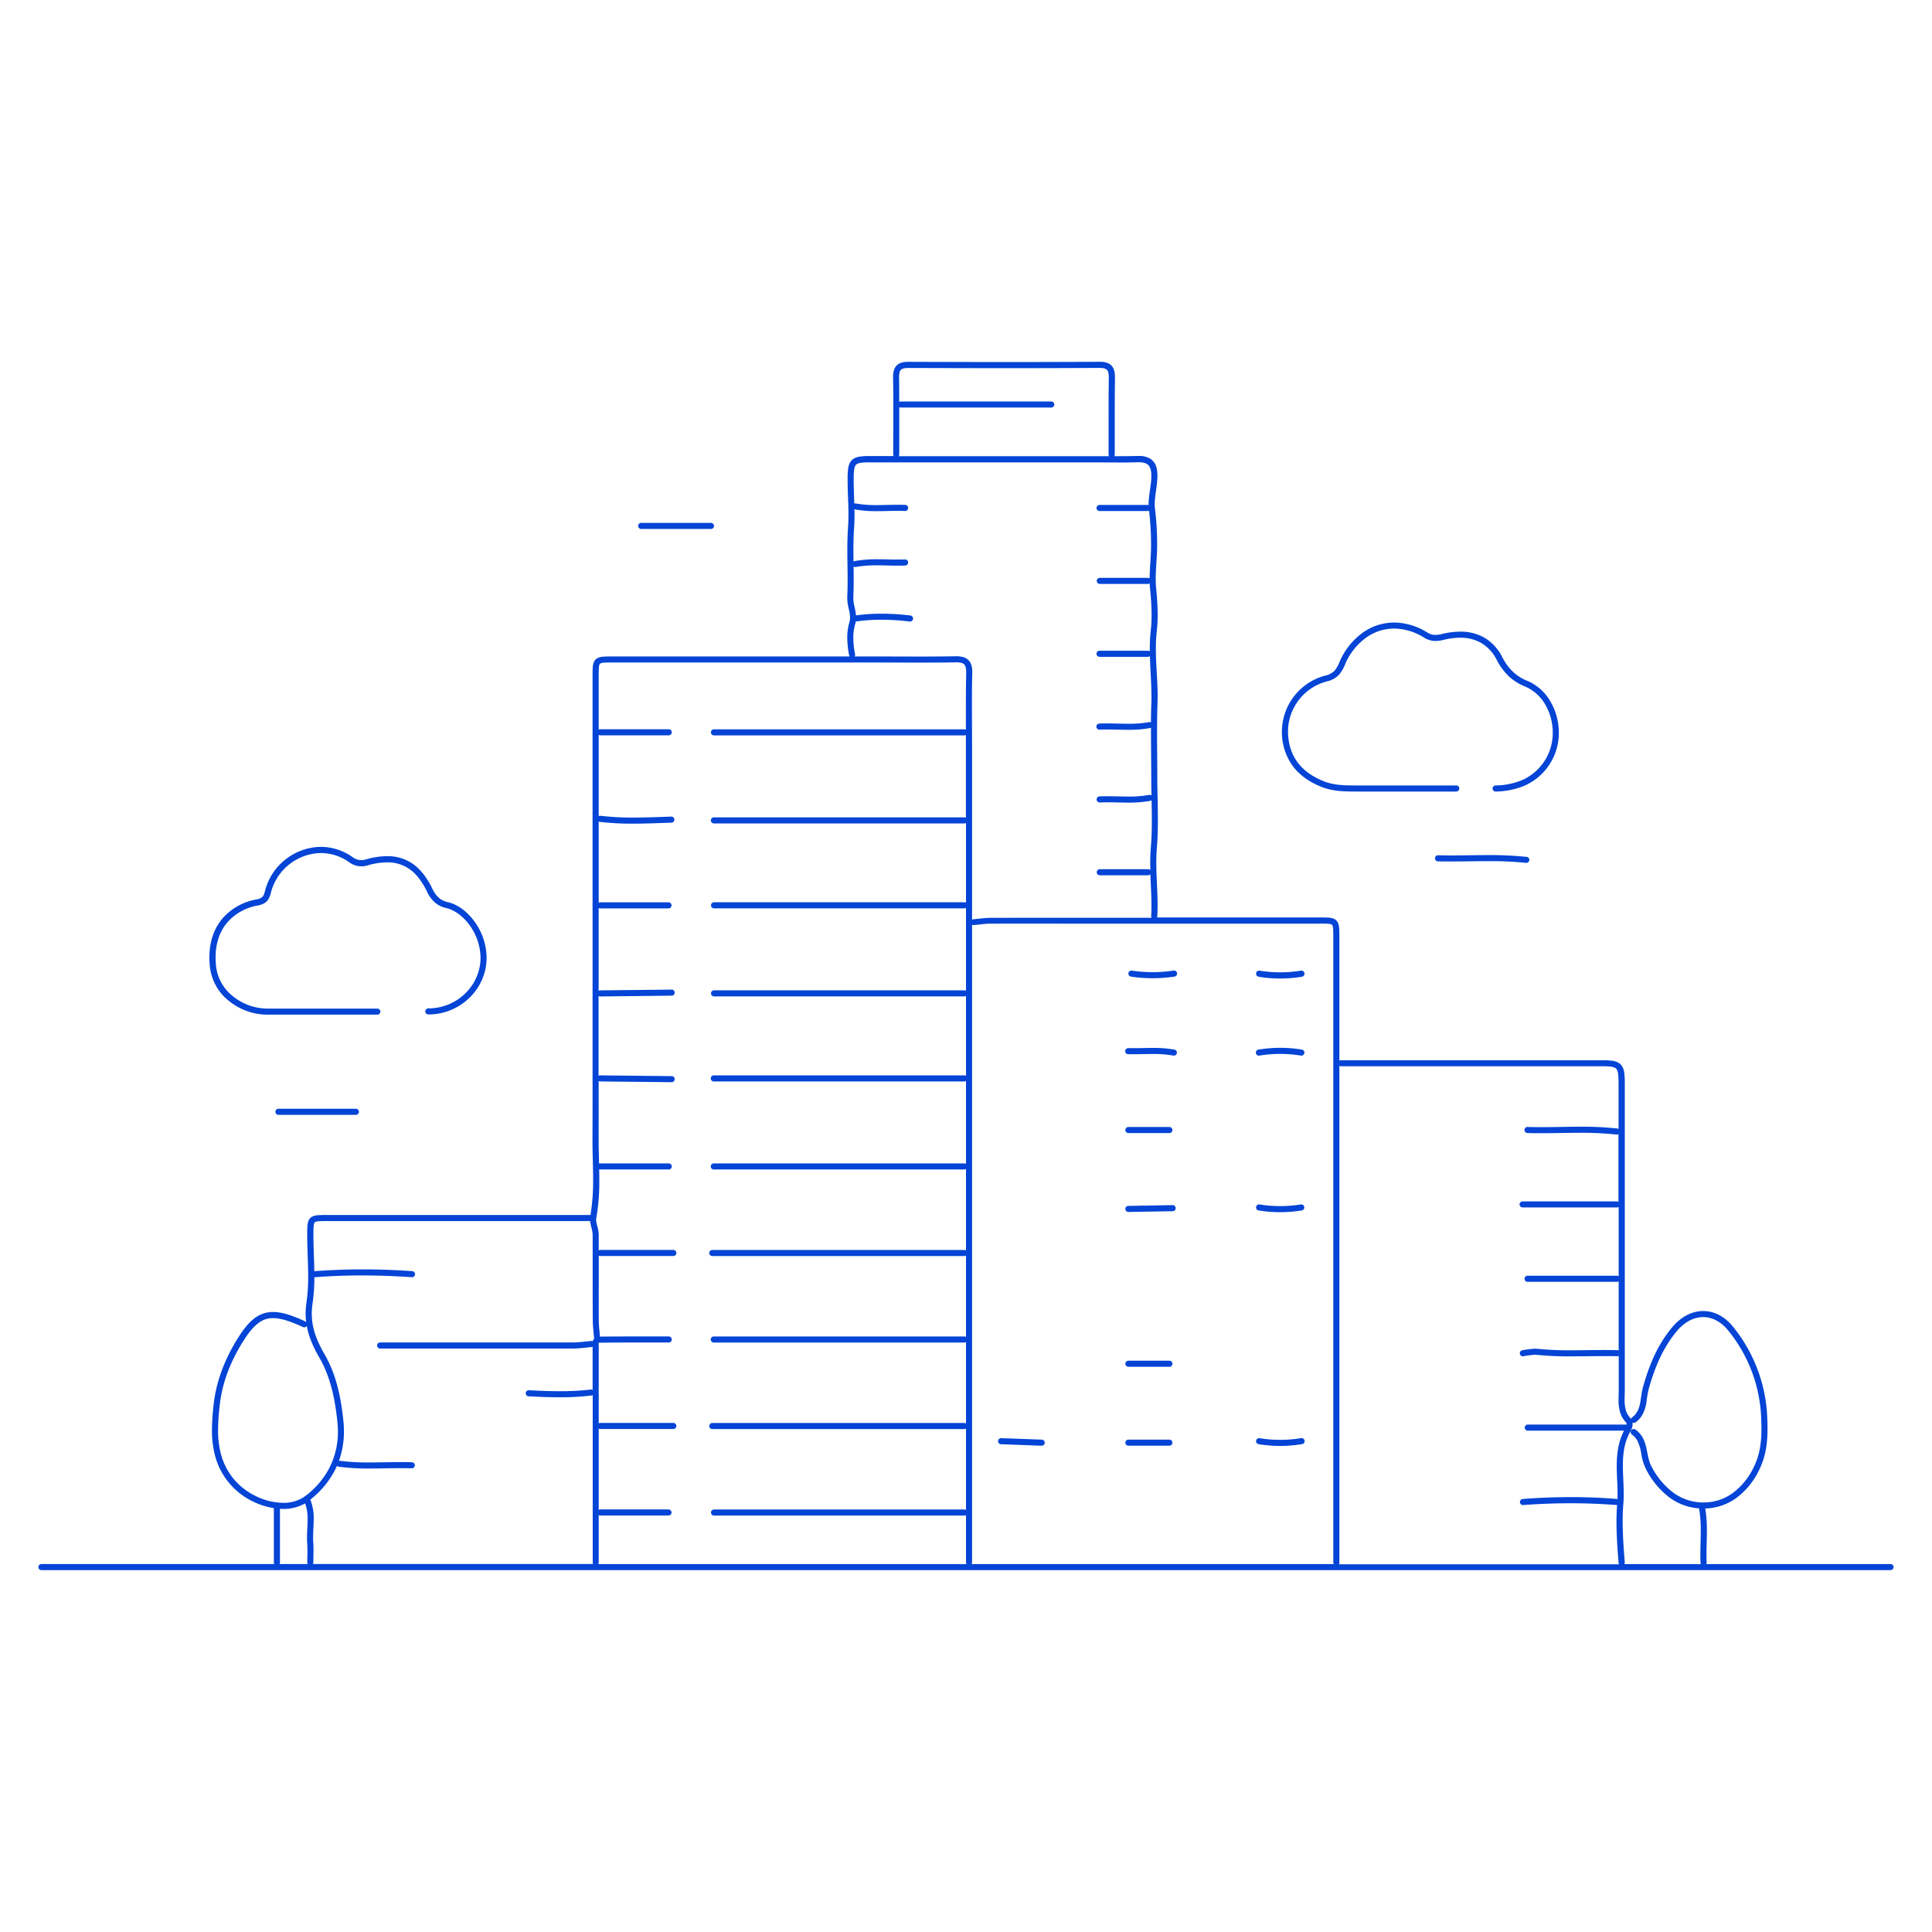<svg id="Layer_1" data-name="Layer 1" xmlns="http://www.w3.org/2000/svg" viewBox="0 0 1080 1080"><defs><style>.cls-1{fill:#0444d6;}</style></defs><path class="cls-1" d="M722.65,428.19c3.79,5.1,9.26,9,16.08,11.69,6.49,2.57,13,2.57,19.32,2.59h56a1.7,1.7,0,0,0,0-3.4H782.46q-12.21,0-24.41,0c-6.33,0-12.34-.06-18.06-2.35q-9.59-3.81-14.61-10.55c-3.35-4.51-5.2-10-5.38-16.83,0-.22,0-.45,0-.67a29.11,29.11,0,0,1,21.62-27.74,13.2,13.2,0,0,0,7-3.86,22,22,0,0,0,3.42-6,35.43,35.43,0,0,1,11.18-14.29,27,27,0,0,1,16.13-5.42,32.07,32.07,0,0,1,16.84,5.15,11.78,11.78,0,0,0,6.33,1.79,18.28,18.28,0,0,0,4.32-.58,39.37,39.37,0,0,1,9.4-1.23,23,23,0,0,1,11.87,3,22.71,22.71,0,0,1,8.57,9.37A33.83,33.83,0,0,0,843.4,378a28.8,28.8,0,0,0,9.07,5.73,23.9,23.9,0,0,1,11.38,10.2A31.26,31.26,0,0,1,868,409.57a28.81,28.81,0,0,1-17,26.46,40.31,40.31,0,0,1-15,3.05,1.7,1.7,0,0,0,.12,3.4h0a43.72,43.72,0,0,0,16.27-3.35,32.21,32.21,0,0,0,19-29.56,34.44,34.44,0,0,0-4.65-17.36,27.1,27.1,0,0,0-13-11.63,25.3,25.3,0,0,1-8-5.06,30.76,30.76,0,0,1-6-8.25,26.15,26.15,0,0,0-9.85-10.73,26.47,26.47,0,0,0-13.59-3.44A43,43,0,0,0,806,354.43a14.76,14.76,0,0,1-3.51.49,8.33,8.33,0,0,1-4.55-1.3A35.61,35.61,0,0,0,779.36,348a30.52,30.52,0,0,0-18.15,6.08,38.85,38.85,0,0,0-12.27,15.66,19.11,19.11,0,0,1-2.83,5.09,9.89,9.89,0,0,1-5.33,2.84,32.54,32.54,0,0,0-24.19,31c0,.25,0,.5,0,.76A32.16,32.16,0,0,0,722.65,428.19Z"/><path class="cls-1" d="M128.17,559.68a34.38,34.38,0,0,0,21.55,7.52H210.8a1.7,1.7,0,1,0,0-3.39H149.72A31,31,0,0,1,130.3,557a25,25,0,0,1-9.45-16.34,44.68,44.68,0,0,1-.33-5.41c0-8.55,2.61-15.12,6.82-19.92a29.21,29.21,0,0,1,16.78-9.16,13.65,13.65,0,0,0,2.83-.84,6.82,6.82,0,0,0,3-2.54,12.16,12.16,0,0,0,1.52-3.93,29.41,29.41,0,0,1,27.93-22,27.34,27.34,0,0,1,15.91,5.21,11.43,11.43,0,0,0,10,1.74,40.19,40.19,0,0,1,11-1.74,21,21,0,0,1,13.36,4.32c3.6,2.77,6.54,6.87,9,12a18.46,18.46,0,0,0,4.4,6.06,14.22,14.22,0,0,0,6.34,3.15c4.8,1.09,9.66,4.73,13.26,9.81a31.75,31.75,0,0,1,5.95,18,28.25,28.25,0,0,1-.22,3.44c-1.83,14.17-14.42,24.84-28.81,24.84a1.7,1.7,0,1,0,0,3.39h0c16.07,0,30.08-11.85,32.17-27.79a29.73,29.73,0,0,0,.25-3.88,35,35,0,0,0-6.57-20c-4-5.6-9.39-9.8-15.27-11.16a10.88,10.88,0,0,1-4.87-2.39,15.12,15.12,0,0,1-3.57-5c-2.65-5.46-5.86-10-10-13.25a24.52,24.52,0,0,0-15.44-5,43.57,43.57,0,0,0-12,1.87,8,8,0,0,1-7.06-1.25,30.71,30.71,0,0,0-17.86-5.83,32.75,32.75,0,0,0-31.23,24.6,12.37,12.37,0,0,1-.68,2.14,3.63,3.63,0,0,1-1.29,1.64,7.15,7.15,0,0,1-2.76,1,32.7,32.7,0,0,0-18.7,10.26c-4.78,5.45-7.67,12.92-7.66,22.16a49.07,49.07,0,0,0,.36,5.81A28.34,28.34,0,0,0,128.17,559.68Z"/><path class="cls-1" d="M1056.7,874.34H953.78a1.68,1.68,0,0,0,.26-.93c-.07-1.52-.1-3-.1-4.59,0-4.34.21-8.73.21-13.17a73.53,73.53,0,0,0-.9-12.41,30.72,30.72,0,0,0,16.92-5.55,41.36,41.36,0,0,0,12.74-15.05c4.15-7.9,5.15-15.93,5.14-23.93,0-2-.06-3.93-.14-5.9a85.81,85.81,0,0,0-19-51c-4.8-6-10.79-8.94-16.78-8.93-6.3,0-12.42,3.21-17.18,8.85-8.39,9.94-13.11,21.55-16.52,33.71-.91,3.31-1.07,6.68-1.74,9.62a14.72,14.72,0,0,1-1.45,4,10,10,0,0,1-2.9,3.28,1.72,1.72,0,0,0-.59.87,4.56,4.56,0,0,0-.51-.67,10.9,10.9,0,0,1-2.51-4.68,21.21,21.21,0,0,1-.57-5.45c0-1.8.11-3.67.11-5.58v-.1q0-11.07,0-22.16,0-14.37,0-28.74V621q0-7.8,0-15.59a38.45,38.45,0,0,0-.37-6.17,8.73,8.73,0,0,0-1.23-3.34,5.82,5.82,0,0,0-1.86-1.77,10,10,0,0,0-3.91-1.2,43.86,43.86,0,0,0-5.35-.24H749.57a1.64,1.64,0,0,0-.85.26V547.65q0-11.86,0-23.72a52.11,52.11,0,0,0-.17-5.57,7.24,7.24,0,0,0-.87-3,4.4,4.4,0,0,0-1.68-1.58,8.67,8.67,0,0,0-3.45-.82c-1.32-.09-2.89-.09-4.85-.09h-91a1.66,1.66,0,0,0,.24-.75c.12-2,.16-4,.16-6,0-8.07-.73-16-.72-23.92,0-2.74.08-5.47.31-8.2.44-5.23.57-10.47.57-15.69,0-8.14-.32-16.26-.32-24.31,0-8.29-.14-16.57-.14-24.83,0-5.29.06-10.56.25-15.82,0-1.37.08-2.72.08-4.07,0-9-1-17.78-1-26.52a88.61,88.61,0,0,1,.52-10,79.78,79.78,0,0,0,.49-9.15c0-5-.38-10-.86-15a51,51,0,0,1-.23-5.12c0-5.93.78-12.09.79-18.34V305a161.58,161.58,0,0,0-1.2-20.64,19.16,19.16,0,0,1-.15-2.54c0-4.77,1.48-10.2,1.52-15.84h0v-.11a16.59,16.59,0,0,0-.57-4.63,8.14,8.14,0,0,0-3.52-4.86,12.06,12.06,0,0,0-6.41-1.5h-.69c-3.34.1-6.69.13-10.05.13h-2.92a1.7,1.7,0,0,0,.3-.91h0c0-8,0-16,0-24q0-9.21.12-18.4v-.51a17.41,17.41,0,0,0-.29-3.47,7.48,7.48,0,0,0-.87-2.29,5.85,5.85,0,0,0-2.87-2.46,11.35,11.35,0,0,0-4.42-.73h-.12q-26.32.15-52.65.14-27.12,0-54.23-.11h-.09a13.34,13.34,0,0,0-3.58.41,6.09,6.09,0,0,0-3.81,2.82,9.94,9.94,0,0,0-1.09,5.05v.3h0q.14,9.39.12,18.81c0,8.14-.05,16.28-.05,24.43a1.68,1.68,0,0,0,.27.86H485.7a29.42,29.42,0,0,0-5.61.39,8.14,8.14,0,0,0-3.1,1.21,5.85,5.85,0,0,0-1.67,1.76,9.54,9.54,0,0,0-1.19,3.63,36.93,36.93,0,0,0-.31,4.85c0,.52,0,1,0,1.57,0,6.54.48,13,.48,19.37,0,2.33-.07,4.65-.23,7-.31,4.28-.4,8.56-.4,12.82,0,5.6.15,11.18.15,16.73,0,3.18-.05,6.34-.2,9.5,0,.22,0,.45,0,.68a26.31,26.31,0,0,0,.82,5.77,23.33,23.33,0,0,1,.75,5,9,9,0,0,1-.36,2.6,30,30,0,0,0-1.21,8.69,51.62,51.62,0,0,0,1.1,9.93,1.6,1.6,0,0,0,.22.52H342.31a51.9,51.9,0,0,0-5.55.17,7.47,7.47,0,0,0-3,.89,4.3,4.3,0,0,0-1.57,1.68,8.51,8.51,0,0,0-.84,3.45c-.1,1.32-.1,2.88-.1,4.83q0,14.85,0,29.69V591.8c0,9,0,18,0,26.92q0,8.6-.05,17.19v1.25c0,7.42.36,14.79.36,22.11a117.45,117.45,0,0,1-1.46,19.92H182.8a51.7,51.7,0,0,0-5.54.17,7.21,7.21,0,0,0-3,.89,4.4,4.4,0,0,0-1.58,1.68,8.67,8.67,0,0,0-.83,3.45c-.1,1.32-.1,2.88-.11,4.83v.32c0,7.73.53,15.45.52,23a98.27,98.27,0,0,1-.93,14.53,42.06,42.06,0,0,0-.48,6.31,37,37,0,0,0,.31,4.64,2.06,2.06,0,0,0-.41-.3c-7.32-3.38-13-5.28-18.11-5.3a16.66,16.66,0,0,0-10.57,3.67c-3.15,2.44-6,6-9,10.8-7.15,11.3-12.17,23.91-13.63,37.18a130.66,130.66,0,0,0-.95,14.27,54.18,54.18,0,0,0,1.92,15.1,39.51,39.51,0,0,0,21.31,25.06,40.44,40.44,0,0,0,11.37,3.56v30.41a1.7,1.7,0,0,0,.26.85H23.3a1.7,1.7,0,1,0,0,3.39H1056.7a1.7,1.7,0,1,0,0-3.39ZM911.26,800.42a8.76,8.76,0,0,0,1.39-4.24,5.26,5.26,0,0,0-.09-.95,1.68,1.68,0,0,0,1.76-.13h0a13.49,13.49,0,0,0,3.86-4.36,22,22,0,0,0,2.26-7.43,63.07,63.07,0,0,1,1.23-6.95c3.35-11.94,7.9-23,15.85-32.44,4.26-5,9.46-7.65,14.58-7.65,4.86,0,9.81,2.31,14.13,7.67a82.29,82.29,0,0,1,18.29,49c.08,1.94.14,3.85.14,5.75,0,7.73-.95,15.1-4.75,22.35a38.18,38.18,0,0,1-11.68,13.85,27.35,27.35,0,0,1-15.93,5h-.75A28.29,28.29,0,0,1,935,834.11,42.86,42.86,0,0,1,923,819.39c-1.48-2.81-1.87-6.37-2.69-10a21.7,21.7,0,0,0-1.88-5.44,13.4,13.4,0,0,0-4.17-4.79,1.7,1.7,0,0,0-2,2.76,10.16,10.16,0,0,1,3.14,3.61,26.49,26.49,0,0,1,2.11,7.22A29.58,29.58,0,0,0,920,821a46.2,46.2,0,0,0,12.91,15.87,31.69,31.69,0,0,0,16.89,6.33.27.27,0,0,0,0,.09h0a70.08,70.08,0,0,1,.93,12.4c0,4.33-.21,8.73-.21,13.17,0,1.57,0,3.16.1,4.75a1.6,1.6,0,0,0,.25.77H908a1.64,1.64,0,0,0,.26-1h0c-.62-7.6-1.18-15.41-1.18-22.91,0-3.35.11-6.64.38-9.83.15-1.82.21-3.64.21-5.46,0-5.29-.47-10.57-.46-15.71C907.17,812.78,907.93,806.42,911.26,800.42ZM749.57,596.05H895.5a33.46,33.46,0,0,1,5.57.32,5.38,5.38,0,0,1,2,.7,2.47,2.47,0,0,1,.75.79,6.64,6.64,0,0,1,.73,2.59,42.92,42.92,0,0,1,.23,4.93q0,7.8,0,15.59v10.1a1.68,1.68,0,0,0-.66-.23h0a181.45,181.45,0,0,0-20.53-1c-7.38,0-14.72.24-22,.24-2.55,0-5.1,0-7.64-.11a1.7,1.7,0,0,0-.11,3.4q3.89.11,7.75.1c7.38,0,14.72-.23,22-.23a175.58,175.58,0,0,1,20.14,1,1.62,1.62,0,0,0,1-.26v37.86a1.64,1.64,0,0,0-.85-.26h-52.6a1.7,1.7,0,1,0,0,3.39H904a1.64,1.64,0,0,0,.85-.26v38.7a1.64,1.64,0,0,0-.85-.26H853.92a1.7,1.7,0,0,0,0,3.4H904a1.64,1.64,0,0,0,.85-.26v9.59q0,14.37,0,28.74V755a1.54,1.54,0,0,0-.79-.25h0q-3.54-.09-7.07-.09c-6.24,0-12.45.16-18.63.16a182.39,182.39,0,0,1-19.15-.84q-.63-.06-1.26-.06a58.26,58.26,0,0,0-6.73.84,1.7,1.7,0,1,0,.38,3.37,63.38,63.38,0,0,1,6.35-.82,8.92,8.92,0,0,1,.91.05,187.65,187.65,0,0,0,19.5.85c6.24,0,12.45-.15,18.63-.15,2.33,0,4.66,0,7,.08a1.63,1.63,0,0,0,.89-.26q0,9.45,0,18.91v.11c0,1.79-.1,3.66-.1,5.58a24.45,24.45,0,0,0,.68,6.31,14.37,14.37,0,0,0,3.27,6.1,1.83,1.83,0,0,1,.56,1.33.57.57,0,0,1,0,.13c-.06,0-.11,0-.17,0H853.92a1.7,1.7,0,0,0,0,3.39h53.93c-3.33,6.46-4.08,13.18-4.08,19.77,0,5.34.47,10.62.46,15.71,0,.92,0,1.82-.05,2.73l-.06,0h0q-13-1.07-26-1.05-13.46,0-26.9,1.05a1.69,1.69,0,0,0,.26,3.38q13.32-1,26.64-1,12.86,0,25.69,1s.1,0,.15,0c-.23,3-.34,6.1-.34,9.22,0,7.67.57,15.56,1.19,23.19a1.75,1.75,0,0,0,.23.71H748.46a1.7,1.7,0,0,0,.26-.85V595.79A1.64,1.64,0,0,0,749.57,596.05ZM737.69,516.3c2.31,0,4,0,5.18.14a4.15,4.15,0,0,1,1.58.41.84.84,0,0,1,.35.37,5.68,5.68,0,0,1,.43,2.11c.08,1.12.09,2.64.09,4.6q0,11.87,0,23.72,0,16.56,0,33.12V873.49a1.7,1.7,0,0,0,.26.85H543.13a1.7,1.7,0,0,0,.26-.85h0V516.88a1.68,1.68,0,0,0,1,.25h0c3.19-.29,6.25-.8,9.18-.8q22.41-.06,44.82,0H737.69Zm-235-262.18c0-8.14,0-16.28,0-24.43,0-.7,0-1.41,0-2.11a1.61,1.61,0,0,0,.82.24h84a1.7,1.7,0,1,0,0-3.39h-84a1.62,1.62,0,0,0-.84.25c0-4.62,0-9.23-.08-13.85h0v-.24a9.45,9.45,0,0,1,.3-2.57,3.37,3.37,0,0,1,.52-1.06,2.76,2.76,0,0,1,1.37-.9,9.64,9.64,0,0,1,2.9-.36h.07q27.12.1,54.25.11,26.34,0,52.67-.14h.1a8.91,8.91,0,0,1,2.88.38,2.9,2.9,0,0,1,1.06.61,3,3,0,0,1,.84,1.55,12.89,12.89,0,0,1,.28,3v.46q-.14,9.23-.12,18.45c0,8,0,16,0,24a1.68,1.68,0,0,0,.29.89c-3.2,0-6.41,0-9.62,0h-108A1.59,1.59,0,0,0,502.67,254.12ZM478,365.79a48,48,0,0,1-1-9.27,26.49,26.49,0,0,1,1.07-7.71,12.15,12.15,0,0,0,.29-1.38,100.83,100.83,0,0,1,14.4-1,128.74,128.74,0,0,1,15.65,1,1.7,1.7,0,1,0,.41-3.37h0a130.94,130.94,0,0,0-16.06-1,105.17,105.17,0,0,0-14.25.95,31.92,31.92,0,0,0-.76-4.48,23.31,23.31,0,0,1-.75-5c0-.18,0-.35,0-.52.16-3.23.21-6.45.21-9.66,0-2.56,0-5.12-.07-7.66a1.71,1.71,0,0,0,1.24.25,62.88,62.88,0,0,1,11.75-.91c3.85,0,7.76.17,11.71.17,1.43,0,2.86,0,4.3-.08a1.7,1.7,0,0,0-.15-3.39h0c-1.38.06-2.76.08-4.15.08-3.85,0-7.76-.17-11.71-.17a66.76,66.76,0,0,0-12.38,1,1.74,1.74,0,0,0-.64.27c0-2.09-.05-4.17-.05-6.25,0-4.21.08-8.41.38-12.57.18-2.43.24-4.83.24-7.22,0-1.06,0-2.12-.05-3.18l.12.05a66.76,66.76,0,0,0,12.38,1c3.95,0,7.86-.17,11.71-.17,1.39,0,2.77,0,4.15.08a1.7,1.7,0,0,0,.15-3.39h0c-1.44-.06-2.87-.08-4.3-.08-3.95,0-7.86.17-11.71.17a62.88,62.88,0,0,1-11.75-.91,1.66,1.66,0,0,0-.83.08c-.14-4.37-.34-8.69-.34-13,0-.51,0-1,0-1.53a27.8,27.8,0,0,1,.37-5,4.88,4.88,0,0,1,.69-1.87,2.36,2.36,0,0,1,.73-.71,6,6,0,0,1,2.32-.71,32.06,32.06,0,0,1,4.37-.23q29.55,0,59.11,0h65.61c5.1,0,10.22.06,15.35.06,3.38,0,6.76,0,10.15-.13h.59a10.79,10.79,0,0,1,3.47.46,4.46,4.46,0,0,1,2.7,2.17,10.6,10.6,0,0,1,.93,5v.1c0,5-1.5,10.44-1.52,15.86,0,.11,0,.22,0,.33a1.36,1.36,0,0,0-.29-.06H614.66a1.7,1.7,0,0,0,0,3.4h27.15a1.85,1.85,0,0,0,.53-.11,159.09,159.09,0,0,1,1.1,19.62v.11c0,5.84-.74,11.87-.78,18a1.64,1.64,0,0,0-.85-.26H614.66a1.7,1.7,0,0,0,0,3.39h27.15a1.6,1.6,0,0,0,.89-.29c0,1,.1,2,.2,3,.48,4.91.84,9.81.84,14.63a76.92,76.92,0,0,1-.46,8.76,91.68,91.68,0,0,0-.54,10.43c0,.38,0,.77,0,1.15a1.71,1.71,0,0,0-1-.33H614.66a1.7,1.7,0,0,0,0,3.4h27.15a1.74,1.74,0,0,0,1-.37c.2,7.65.87,15.19.86,22.67,0,1.31,0,2.63-.07,3.94-.13,3.48-.19,7-.22,10.44a1.64,1.64,0,0,0-1-.17h0a63.81,63.81,0,0,1-11.75.91c-3.85,0-7.76-.18-11.72-.18q-2.13,0-4.29.09a1.7,1.7,0,1,0,.15,3.39c1.37-.06,2.75-.08,4.14-.08,3.86,0,7.76.17,11.72.17a66.84,66.84,0,0,0,12.38-1,1.52,1.52,0,0,0,.4-.16c0,.84,0,1.67,0,2.51,0,8.3.15,16.58.15,24.83,0,3.51.06,7,.13,10.5a1.7,1.7,0,0,0-1.29-.29h0a63,63,0,0,1-11.75.91c-3.85,0-7.76-.17-11.72-.17-1.42,0-2.85,0-4.29.08a1.7,1.7,0,0,0,.15,3.4c1.37-.07,2.75-.09,4.14-.09,3.86,0,7.76.18,11.72.18a66.84,66.84,0,0,0,12.38-1,1.67,1.67,0,0,0,.71-.34c.07,3.71.14,7.41.14,11.1,0,5.17-.13,10.31-.56,15.41-.24,2.84-.33,5.67-.33,8.48,0,1.36,0,2.71.08,4.06a1.69,1.69,0,0,0-1.21-.5H614.66a1.7,1.7,0,0,0,0,3.39h27.15a1.67,1.67,0,0,0,1.26-.58c.21,5.91.6,11.76.6,17.55q0,2.92-.16,5.84a1.72,1.72,0,0,0,.26.95H598.4q-22.41,0-44.83.05c-3.3,0-6.46.54-9.48.81a1.67,1.67,0,0,0-.7.24V420.42c0-8.43-.07-16.86-.07-25.27,0-6.28,0-12.55.18-18.81v-.54a13.85,13.85,0,0,0-.45-3.85,7.18,7.18,0,0,0-1.14-2.34,6.48,6.48,0,0,0-3.14-2.18,13.67,13.67,0,0,0-4.27-.57H534c-6.83.12-13.66.16-20.5.16-9,0-18-.06-27-.06h-8.73a1.72,1.72,0,0,0,.21-1.18ZM333.27,681.27a117.24,117.24,0,0,0,1.74-22q0-2.84-.06-5.64a1.8,1.8,0,0,0,.57.11H373.7a1.7,1.7,0,1,0,0-3.39H335.52a1.74,1.74,0,0,0-.64.13c-.1-4.46-.23-8.9-.23-13.32,0-.41,0-.82,0-1.23q0-8.61,0-17.21,0-7.23,0-14.44a1.62,1.62,0,0,0,.82.25l39.87.42a1.7,1.7,0,1,0,0-3.39h0l-39.88-.42a1.6,1.6,0,0,0-.86.25V556.76a1.67,1.67,0,0,0,.86.26l39.88-.43a1.7,1.7,0,1,0,0-3.39h0l-39.87.42a1.77,1.77,0,0,0-.83.26V507.55a1.63,1.63,0,0,0,.84.26H373.7a1.7,1.7,0,0,0,0-3.4H335.52a1.63,1.63,0,0,0-.84.26V459.22a1.56,1.56,0,0,0,.64.21,153.62,153.62,0,0,0,18.64,1c7.2,0,14.36-.33,21.5-.56a1.7,1.7,0,0,0-.11-3.39h0c-7.16.23-14.29.55-21.39.55a152,152,0,0,1-18.23-1,1.64,1.64,0,0,0-1.05.24v-8.74q0-18.37,0-36.75a1.71,1.71,0,0,0,.85.27H373.7a1.7,1.7,0,1,0,0-3.39H335.52a1.7,1.7,0,0,0-.85.26v-.27q0-14.83,0-29.68c0-2.31,0-4,.15-5.16a4,4,0,0,1,.42-1.59.91.91,0,0,1,.39-.36,5.6,5.6,0,0,1,2.1-.43c1.11-.09,2.63-.09,4.57-.09H486.55c9,0,18,.06,27,.06,6.85,0,13.71,0,20.56-.16h.41a11.27,11.27,0,0,1,2.93.32,3.74,3.74,0,0,1,1.25.58,2.9,2.9,0,0,1,1,1.48,9.8,9.8,0,0,1,.41,3.17v.46c-.14,6.3-.18,12.6-.18,18.89q0,6.39,0,12.78a1.67,1.67,0,0,0-.82-.24h-140a1.7,1.7,0,0,0,0,3.4h140a1.61,1.61,0,0,0,.82-.24q0,4.8,0,9.58v36.74a1.64,1.64,0,0,0-.85-.26h-140a1.7,1.7,0,0,0,0,3.4h140A1.55,1.55,0,0,0,540,460v44.64a1.64,1.64,0,0,0-.85-.26h-140a1.7,1.7,0,0,0,0,3.4h140a1.64,1.64,0,0,0,.85-.26v46.33a1.64,1.64,0,0,0-.85-.26h-140a1.7,1.7,0,1,0,0,3.4h140a1.64,1.64,0,0,0,.85-.26V601.4a1.64,1.64,0,0,0-.85-.26h-140a1.7,1.7,0,1,0,0,3.39h140a1.64,1.64,0,0,0,.85-.26v46.34a1.64,1.64,0,0,0-.85-.26h-140a1.7,1.7,0,1,0,0,3.39h140a1.64,1.64,0,0,0,.85-.26V699a1.64,1.64,0,0,0-.85-.26H398.31a1.7,1.7,0,1,0,0,3.39H539.15a1.64,1.64,0,0,0,.85-.26v45.49a1.64,1.64,0,0,0-.85-.26h-140a1.7,1.7,0,1,0,0,3.39h140a1.64,1.64,0,0,0,.85-.26v45.49a1.64,1.64,0,0,0-.85-.26H398.31a1.7,1.7,0,1,0,0,3.39H539.15a1.64,1.64,0,0,0,.85-.26v45.49a1.64,1.64,0,0,0-.85-.26h-140a1.7,1.7,0,0,0,0,3.4h140a1.64,1.64,0,0,0,.85-.26v26.56a1.7,1.7,0,0,0,.26.85H334.42a1.7,1.7,0,0,0,.26-.85V846.93a1.63,1.63,0,0,0,.84.26H373.7a1.7,1.7,0,0,0,0-3.4H335.52a1.63,1.63,0,0,0-.84.26V798.56a1.63,1.63,0,0,0,.84.26h40.73a1.7,1.7,0,1,0,0-3.39H335.52a1.63,1.63,0,0,0-.84.26v-44.4a1.72,1.72,0,0,0-.12-.59l.12-.11.05,0c7.44-.1,14.89-.12,22.35-.12H373.7a1.7,1.7,0,1,0,0-3.39H357.08c-7.23,0-14.46,0-21.69.11-.29-3.23-.66-6.38-.68-9.44q-.06-11.44,0-22.89,0-6.5,0-13a1.63,1.63,0,0,0,.84.26h40.73a1.7,1.7,0,1,0,0-3.39H335.52a1.63,1.63,0,0,0-.84.26q0-4.38,0-8.74v0h0v-.05h0a20,20,0,0,0-.78-4.75,16.21,16.21,0,0,1-.68-3.6A2.66,2.66,0,0,1,333.27,681.27ZM174.73,728.59a100,100,0,0,0,1-14.67,1.76,1.76,0,0,0,.46.06q13.29-1.05,26.58-1,13.72,0,27.46,1a1.7,1.7,0,0,0,.25-3.39h0q-13.84-1-27.71-1-13.42,0-26.85,1a1.42,1.42,0,0,0-.22.07c-.1-6.76-.49-13.5-.49-20.12v-.31c0-2.31,0-4,.16-5.16a4,4,0,0,1,.42-1.59,1,1,0,0,1,.38-.36,5.66,5.66,0,0,1,2.1-.43c1.11-.09,2.63-.1,4.58-.1H329.89a23,23,0,0,0,.73,3.64,17,17,0,0,1,.68,4v0h0q0,12.31,0,24.62,0,11.45.06,22.91c0,3.64.49,7.18.77,10.62a3.64,3.64,0,0,0-.86,1.48,1.67,1.67,0,0,0-.94-.23h0c-3.47.29-6.82.8-10,.81q-30.54,0-61.09,0H212.5a1.7,1.7,0,0,0,0,3.4h46.66q30.55,0,61.1,0c3.56,0,7-.54,10.31-.82a1.65,1.65,0,0,0,.71-.23V777a1.6,1.6,0,0,0-1-.25h0a142,142,0,0,1-17.25.94c-5.73,0-11.48-.24-17.25-.53a1.7,1.7,0,1,0-.17,3.39c5.79.29,11.59.54,17.42.54a145.51,145.51,0,0,0,17.66-1,1.74,1.74,0,0,0,.64-.22v93.56a1.7,1.7,0,0,0,.26.85H174.91a1.7,1.7,0,0,0,.26-.85c0-2.25.08-4.55.08-6.89,0-1.41,0-2.83-.13-4.26-.07-.93-.1-1.87-.1-2.82,0-3.27.33-6.69.33-10.18a28,28,0,0,0-1.88-11,49.78,49.78,0,0,0,13.8-16.56c.39-.77.76-1.55,1.1-2.35a1.62,1.62,0,0,0,1,.54h0a129.2,129.2,0,0,0,17.3,1c5.87,0,11.7-.2,17.49-.2q3.06,0,6.1.09a1.7,1.7,0,0,0,.11-3.39c-2.07-.07-4.15-.09-6.21-.09-5.87,0-11.7.2-17.49.2a126.08,126.08,0,0,1-16.85-.94,1.2,1.2,0,0,0-.33,0,48.56,48.56,0,0,0,2.78-16.45,54.35,54.35,0,0,0-.31-5.8c-1.3-12.71-3.84-25.65-10.41-37.07-4.41-7.66-7.27-14.63-7.27-23A38.28,38.28,0,0,1,174.73,728.59Zm-44.16,98.09a36.67,36.67,0,0,1-6.88-13.16,50.65,50.65,0,0,1-1.79-14.16,128.89,128.89,0,0,1,.93-13.89c1.39-12.66,6.2-24.8,13.13-35.74,2.92-4.63,5.58-7.89,8.23-9.94a13.17,13.17,0,0,1,8.49-2.95c4.19,0,9.54,1.67,16.69,5a1.67,1.67,0,0,0,2.12-.65c1.13,6.31,3.75,12.05,7.12,17.88,6.2,10.77,8.7,23.23,10,35.72a53.4,53.4,0,0,1,.28,5.46,43.94,43.94,0,0,1-4.63,20.07,46.65,46.65,0,0,1-13.62,16,20.15,20.15,0,0,1-12.4,3.76,35.08,35.08,0,0,1-15-3.64A36.87,36.87,0,0,1,130.57,826.68Zm25.93,16.76c.58,0,1.15.06,1.72.06a24.53,24.53,0,0,0,12.36-3.09,25.5,25.5,0,0,1,1.38,8.93c0,3.28-.33,6.69-.33,10.18,0,1,0,2,.1,3.06.1,1.32.13,2.66.13,4,0,2.25-.08,4.55-.09,6.89a1.7,1.7,0,0,0,.26.85H156.24a1.7,1.7,0,0,0,.26-.85Z"/><path class="cls-1" d="M853.26,479a195,195,0,0,0-21.15-1c-7,0-14,.19-20.92.19q-3.65,0-7.28-.09a1.7,1.7,0,0,0-.09,3.4c2.46.06,4.92.08,7.37.08,7,0,14-.19,20.92-.19a191.84,191.84,0,0,1,20.78.94,1.7,1.7,0,1,0,.37-3.37Z"/><path class="cls-1" d="M155.65,619.8a1.7,1.7,0,0,0,0,3.4h43.28a1.7,1.7,0,0,0,0-3.4H155.65Z"/><path class="cls-1" d="M358.43,295.7h39a1.7,1.7,0,1,0,0-3.4h-39a1.7,1.7,0,0,0,0,3.4Z"/><path class="cls-1" d="M656.55,586.74h0a65.42,65.42,0,0,0-12.17-.94c-3.38,0-6.73.12-10,.12-1.17,0-2.34,0-3.51,0a1.7,1.7,0,1,0-.11,3.39c1.21,0,2.42,0,3.62,0,3.38,0,6.73-.12,10-.12a61.49,61.49,0,0,1,11.54.89,1.7,1.7,0,0,0,.63-3.34Z"/><path class="cls-1" d="M655.36,673.68h0l-24.61.42a1.7,1.7,0,0,0,.06,3.4l24.61-.43a1.7,1.7,0,1,0-.06-3.39Z"/><path class="cls-1" d="M703.48,807.29a75.05,75.05,0,0,0,24.3,0,1.7,1.7,0,1,0-.55-3.35h0a71.36,71.36,0,0,1-23.21,0,1.7,1.7,0,0,0-.54,3.35Z"/><path class="cls-1" d="M703.48,676.63a75.05,75.05,0,0,0,24.3,0,1.7,1.7,0,0,0-.55-3.35h0a72.11,72.11,0,0,1-23.21,0,1.7,1.7,0,0,0-.54,3.35Z"/><path class="cls-1" d="M704,590.08a72.11,72.11,0,0,1,23.21,0,1.69,1.69,0,1,0,.55-3.34h0a74.31,74.31,0,0,0-24.3,0,1.69,1.69,0,0,0,.54,3.34Z"/><path class="cls-1" d="M630.78,630a1.7,1.7,0,0,0,0,3.4h22.91a1.7,1.7,0,0,0,0-3.4H630.78Z"/><path class="cls-1" d="M653.69,760.64H630.78a1.7,1.7,0,0,0,0,3.4h22.91a1.7,1.7,0,0,0,0-3.4Z"/><path class="cls-1" d="M582.49,804.77h0l-22.91-.84a1.7,1.7,0,0,0-.13,3.39l22.91.85a1.7,1.7,0,0,0,.13-3.39Z"/><path class="cls-1" d="M653.69,804.76H630.78a1.7,1.7,0,0,0,0,3.4h22.91a1.7,1.7,0,0,0,0-3.4Z"/><path class="cls-1" d="M703.48,546a75.05,75.05,0,0,0,24.3,0,1.71,1.71,0,0,0,1.4-2,1.69,1.69,0,0,0-1.95-1.4h0a72.11,72.11,0,0,1-23.21,0,1.7,1.7,0,0,0-.54,3.35Z"/><path class="cls-1" d="M630.8,544a1.7,1.7,0,0,0,1.43,1.93,79.83,79.83,0,0,0,12,.9,83.78,83.78,0,0,0,12.23-.9,1.7,1.7,0,1,0-.49-3.36h0a80.07,80.07,0,0,1-11.74.87,75.5,75.5,0,0,1-11.51-.87A1.71,1.71,0,0,0,630.8,544Z"/></svg>